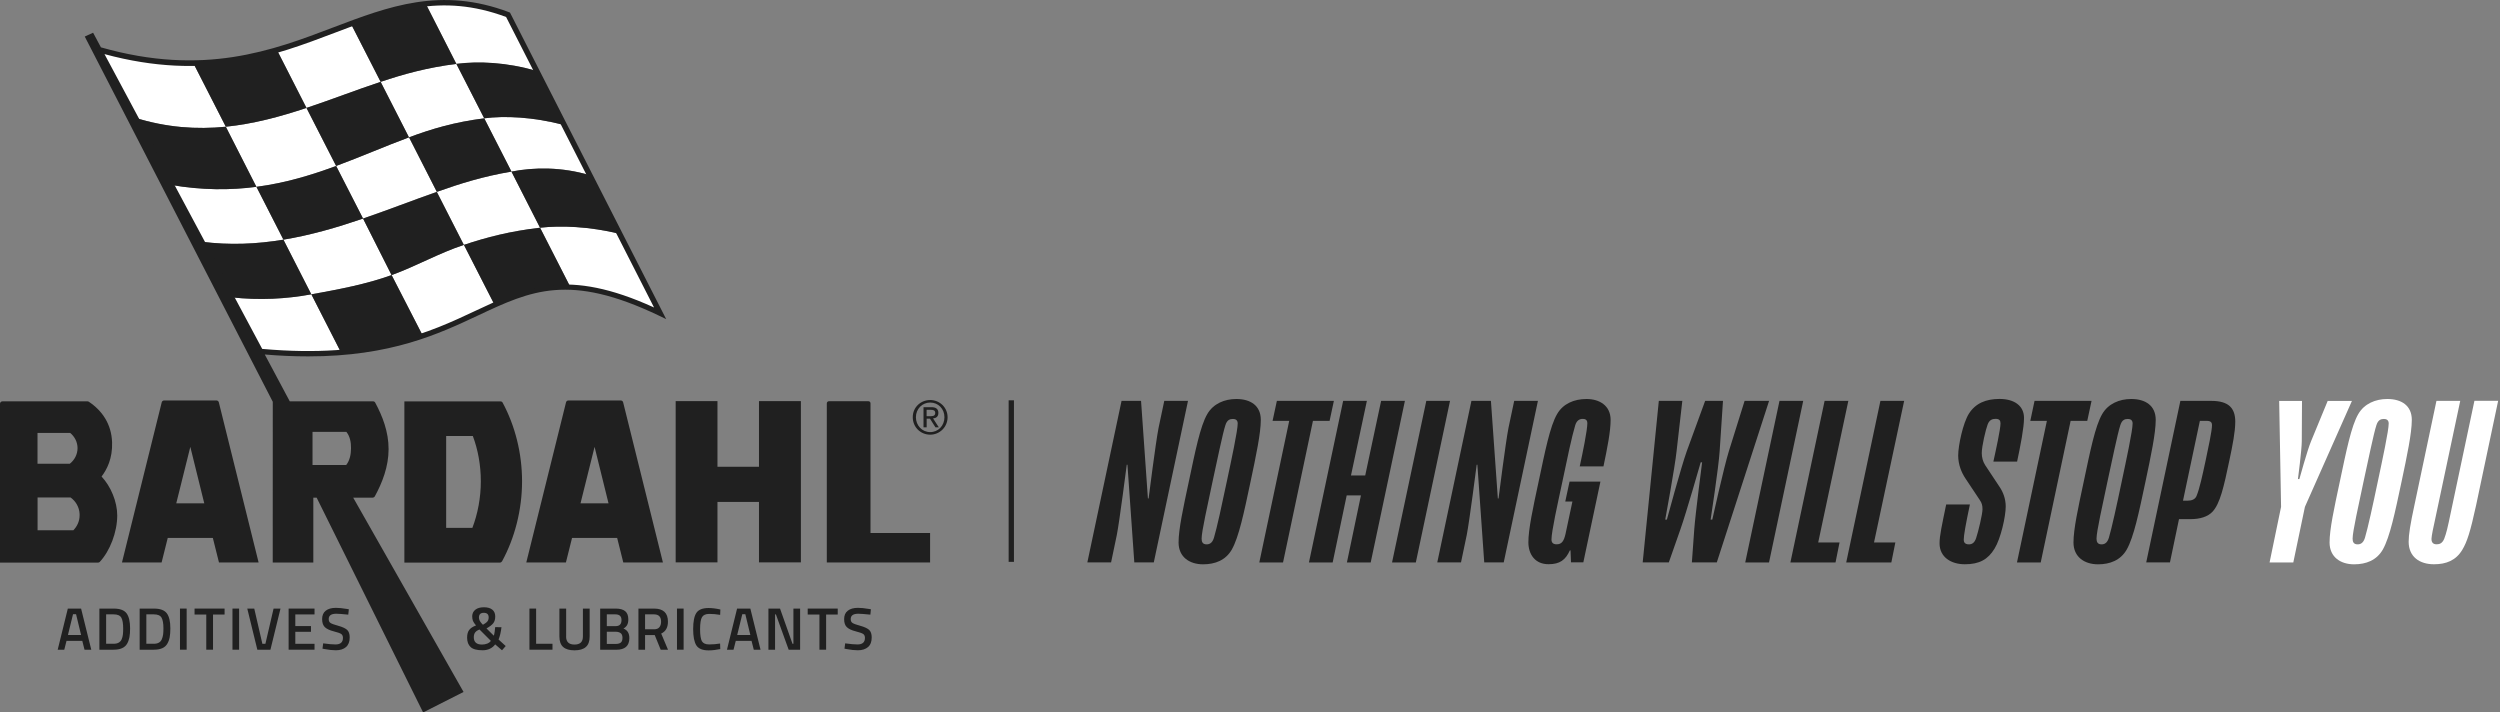 <svg width="386" height="110" viewBox="0 0 386 110" fill="none" xmlns="http://www.w3.org/2000/svg">
<rect x="0" y="0" width="386" height="110" fill="#808080" stroke="none"/>
<g clip-path="url(#clip0_2554_37270)">
<path d="M156.144 61.808V86.751" stroke="#202020" stroke-width="0.82" stroke-miterlimit="10"/>
<path fill-rule="evenodd" clip-rule="evenodd" d="M83.388 35.16L88.023 44.236C91.087 44.325 95.749 45.429 101.921 48.369L95.678 36.096C90.963 34.957 86.61 34.798 83.388 35.16Z" fill="white"/>
<path d="M34.868 19.567L29.853 9.757C25.438 9.819 20.582 9.227 15.063 7.62L20.723 18.136C25.721 19.717 30.392 20.008 34.868 19.567Z" fill="white"/>
<path fill-rule="evenodd" clip-rule="evenodd" d="M74.761 18.268L78.964 26.489C82.434 25.8 86.743 25.756 91.052 27.045L87.114 19.31C82.266 18.03 77.922 17.862 74.761 18.268Z" fill="white"/>
<path fill-rule="evenodd" clip-rule="evenodd" d="M58.77 12.636L54.179 3.665C50.55 5.015 46.815 6.543 42.762 7.726L47.327 16.662C51.168 15.382 54.965 13.898 58.77 12.636Z" fill="white"/>
<path fill-rule="evenodd" clip-rule="evenodd" d="M82.866 10.975L78.443 2.278C73.454 0.38 69.039 0.106 65.737 0.583L70.461 9.854C73.834 9.43 78.231 9.589 82.866 10.975Z" fill="white"/>
<path fill-rule="evenodd" clip-rule="evenodd" d="M43.76 37.005L39.592 28.847C35.584 29.376 31.222 29.385 26.348 28.546L31.063 37.314C35.46 37.888 39.672 37.685 43.76 37.005Z" fill="white"/>
<path fill-rule="evenodd" clip-rule="evenodd" d="M51.901 25.624L56.051 33.738C59.936 32.405 63.724 30.922 67.441 29.615L63.141 21.2C59.424 22.587 55.759 24.202 51.901 25.624Z" fill="white"/>
<path fill-rule="evenodd" clip-rule="evenodd" d="M60.466 42.471L65.295 51.865C69.613 50.382 73.066 48.563 76.368 47.08L71.626 37.8C67.803 39.062 64.28 41.093 60.466 42.471Z" fill="white"/>
<path fill-rule="evenodd" clip-rule="evenodd" d="M35.716 45.906L40.228 54.267C44.978 54.718 49.075 54.726 52.66 54.426L48.069 45.438C44.193 46.153 40.113 46.391 35.716 45.906Z" fill="white"/>
<path fill-rule="evenodd" clip-rule="evenodd" d="M47.318 16.662C43.283 18.013 39.16 19.125 34.86 19.567L39.584 28.847C44.034 28.273 48.051 27.045 51.892 25.624L47.318 16.662Z" fill="white"/>
<path fill-rule="evenodd" clip-rule="evenodd" d="M43.76 37.005L48.069 45.446C52.325 44.678 56.536 43.892 60.465 42.471L56.059 33.747C52.086 35.107 47.989 36.308 43.76 37.005Z" fill="white"/>
<path fill-rule="evenodd" clip-rule="evenodd" d="M74.761 18.269L70.461 9.863C65.905 10.446 62.32 11.443 58.77 12.635L63.141 21.209C66.602 19.92 70.116 18.86 74.761 18.269Z" fill="white"/>
<path fill-rule="evenodd" clip-rule="evenodd" d="M67.45 29.624L71.626 37.809C75.149 36.635 78.725 35.699 83.387 35.16L78.972 26.498C74.575 27.24 71.043 28.352 67.45 29.624Z" fill="white"/>
<path fill-rule="evenodd" clip-rule="evenodd" d="M63.15 21.209L58.77 12.635C54.965 13.898 51.168 15.381 47.318 16.662L51.901 25.624C55.759 24.202 59.424 22.586 63.15 21.209Z" fill="#202020"/>
<path fill-rule="evenodd" clip-rule="evenodd" d="M70.461 9.863L74.761 18.268C77.922 17.862 82.257 18.03 87.113 19.31L82.866 10.966C78.231 9.589 73.834 9.43 70.461 9.863Z" fill="#202020"/>
<path fill-rule="evenodd" clip-rule="evenodd" d="M39.592 28.847L34.868 19.567C30.392 20.008 25.721 19.717 20.723 18.136L26.348 28.546C31.222 29.385 35.584 29.376 39.592 28.847Z" fill="#202020"/>
<path fill-rule="evenodd" clip-rule="evenodd" d="M48.069 45.447L43.76 37.005C39.681 37.685 35.469 37.888 31.072 37.314L35.716 45.906C40.113 46.391 44.192 46.153 48.069 45.447Z" fill="#202020"/>
<path fill-rule="evenodd" clip-rule="evenodd" d="M56.051 33.747L60.457 42.48C64.271 41.093 67.803 39.071 71.618 37.817L67.441 29.632C63.733 30.93 59.945 32.414 56.051 33.747Z" fill="#202020"/>
<path fill-rule="evenodd" clip-rule="evenodd" d="M78.964 26.498L83.379 35.16C86.61 34.798 90.963 34.956 95.669 36.104L91.051 27.054C86.751 25.765 82.442 25.809 78.964 26.498Z" fill="#202020"/>
<path fill-rule="evenodd" clip-rule="evenodd" d="M47.318 16.662L42.762 7.726C38.85 8.865 34.621 9.704 29.853 9.757L34.868 19.567C39.16 19.125 43.283 18.013 47.318 16.662Z" fill="#202020"/>
<path fill-rule="evenodd" clip-rule="evenodd" d="M51.901 25.623C48.06 27.045 44.034 28.264 39.592 28.846L43.76 37.005C47.989 36.307 52.086 35.107 56.06 33.747L51.901 25.623Z" fill="#202020"/>
<path fill-rule="evenodd" clip-rule="evenodd" d="M48.069 45.446L52.66 54.435C57.719 54.046 61.808 53.057 65.295 51.865L60.465 42.471C56.536 43.892 52.316 44.678 48.069 45.446Z" fill="#202020"/>
<path fill-rule="evenodd" clip-rule="evenodd" d="M70.461 9.863L65.737 0.592C61.199 1.21 57.737 2.349 54.179 3.665L58.77 12.636C62.32 11.444 65.905 10.446 70.461 9.863Z" fill="#202020"/>
<path fill-rule="evenodd" clip-rule="evenodd" d="M67.45 29.623C71.044 28.343 74.584 27.231 78.973 26.489L74.77 18.269C70.125 18.851 66.611 19.92 63.159 21.2L67.45 29.623Z" fill="#202020"/>
<path fill-rule="evenodd" clip-rule="evenodd" d="M88.023 44.237L83.387 35.16C78.725 35.698 75.149 36.634 71.626 37.809L76.368 47.089C79.811 45.543 83.114 44.369 88.023 44.237Z" fill="#202020"/>
<path d="M143.623 61.764C145.08 61.764 146.307 62.911 146.307 64.421C146.307 65.931 145.089 67.115 143.623 67.115C142.158 67.115 140.93 65.967 140.93 64.421C140.93 62.876 142.158 61.764 143.623 61.764ZM143.623 66.717C144.859 66.717 145.822 65.728 145.822 64.421C145.822 63.115 144.859 62.152 143.623 62.152C142.387 62.152 141.416 63.141 141.416 64.421C141.416 65.702 142.378 66.717 143.623 66.717ZM142.581 62.867H143.791C144.533 62.867 144.886 63.159 144.886 63.759C144.886 64.324 144.533 64.563 144.065 64.607L144.957 65.984H144.436L143.588 64.642H143.076V65.984H142.59V62.867H142.581ZM143.067 64.263H143.579C144.012 64.263 144.4 64.245 144.4 63.75C144.4 63.335 144.047 63.274 143.712 63.274H143.067V64.263Z" fill="#202020"/>
<path d="M134.405 82.293V62.258C134.405 62.09 134.255 61.949 134.087 61.949H127.977C127.801 61.958 127.659 62.099 127.659 62.285V86.84H143.606V82.293H134.405Z" fill="#202020"/>
<path d="M117.187 72.068H110.777V61.931H104.323V86.831H110.777V77.498H117.187V86.831H123.659V61.931H117.187V72.068Z" fill="#202020"/>
<path d="M15.408 86.752C16.971 85.074 18.101 82.169 18.101 79.582C18.101 77.463 17.112 75.105 15.681 73.578C16.485 72.518 17.394 70.823 17.306 68.28C17.209 65.49 15.779 63.397 13.713 62.029C13.651 61.993 13.589 61.967 13.518 61.967H0.371C0.168 61.967 0 62.135 0 62.338V86.867H15.152C15.258 86.867 15.337 86.814 15.408 86.752ZM5.801 66.841H10.834C11.531 67.415 11.973 68.262 11.973 69.198C11.973 70.134 11.514 71.026 10.781 71.6H5.792V66.841H5.801ZM12.291 79.573C12.291 80.465 11.911 81.277 11.329 81.869H5.801V76.809H10.896C11.699 77.383 12.238 78.302 12.291 79.352C12.291 79.405 12.291 79.467 12.291 79.52C12.291 79.538 12.291 79.555 12.291 79.573Z" fill="#202020"/>
<path d="M33.782 62.099C33.738 61.949 33.597 61.834 33.438 61.834H25.323C25.156 61.834 25.006 61.958 24.97 62.117L18.834 86.84H24.953L25.898 83.061H32.864L33.809 86.84H39.928L33.782 62.099ZM27.213 77.719L29.385 68.995L31.54 77.719H27.213Z" fill="#202020"/>
<path d="M77.507 86.663C77.507 86.663 77.516 86.654 77.525 86.654C79.476 83.07 80.606 78.717 80.606 74.328C80.606 69.94 79.52 65.728 77.604 62.161C77.542 62.046 77.418 61.976 77.286 61.976H62.435V86.866H77.189C77.33 86.858 77.445 86.778 77.507 86.663ZM72.933 81.507H68.889V67.317H73.004C73.798 69.428 74.24 71.812 74.24 74.32C74.24 76.827 73.763 79.352 72.933 81.507Z" fill="#202020"/>
<path d="M96.208 62.099C96.164 61.949 96.023 61.834 95.864 61.834H87.749C87.582 61.834 87.431 61.958 87.396 62.117L81.26 86.84H87.379L88.323 83.061H95.29L96.235 86.84H102.354L96.208 62.099ZM89.63 77.719L91.802 68.995L93.957 77.719H89.63Z" fill="#202020"/>
<path d="M78.743 1.943L78.593 1.881C68.085 -2.092 59.998 0.989 51.441 4.238C42.073 7.806 31.46 11.832 15.584 7.311L14.375 5.051L13.085 5.642L42.117 62.037L42.109 86.858H48.378V76.836H48.89L65.331 110L71.573 106.839L54.532 76.836H57.569C57.693 76.827 57.799 76.757 57.861 76.659C59.026 74.531 59.998 72.041 59.998 69.348C59.998 66.655 59.062 64.271 57.931 62.161C57.87 62.046 57.755 61.976 57.622 61.967H44.74L40.881 54.735C43.274 54.938 45.508 55.027 47.592 55.027C60.359 55.027 67.723 51.565 73.816 48.705C81.975 44.873 87.873 42.1 101.735 48.731L102.857 49.27L78.743 1.943ZM48.254 66.682H53.481C54.046 67.397 54.205 68.271 54.196 69.207C54.196 70.178 53.993 71.114 53.455 71.794H48.254V66.682ZM73.463 47.963C66.399 51.283 57.622 55.406 40.484 53.87L16.132 8.353C31.84 12.609 42.4 8.591 51.742 5.042C60.465 1.722 68.015 -1.148 78.142 2.623L100.985 47.477C87.537 41.341 81.303 44.272 73.463 47.963Z" fill="#202020"/>
<path d="M73.401 94.133C73.719 93.886 74.16 93.762 74.717 93.762C75.273 93.762 75.715 93.886 76.015 94.133C76.315 94.38 76.465 94.734 76.465 95.175C76.465 95.616 76.368 95.961 76.165 96.217C75.971 96.473 75.617 96.747 75.114 97.029L76.244 98.151C76.288 98.036 76.333 97.833 76.377 97.541C76.421 97.25 76.447 97.011 76.456 96.826L77.427 96.844C77.339 97.594 77.189 98.23 76.977 98.742L78.081 99.749L77.507 100.402L76.456 99.493C76.253 99.775 75.979 99.996 75.644 100.164C75.308 100.323 74.929 100.402 74.522 100.402C73.648 100.402 73.03 100.243 72.668 99.908C72.306 99.572 72.121 99.095 72.121 98.451C72.121 97.939 72.227 97.541 72.448 97.259C72.659 96.976 73.013 96.747 73.498 96.57C73.26 96.287 73.101 96.058 73.022 95.864C72.951 95.669 72.907 95.422 72.907 95.122C72.924 94.716 73.083 94.38 73.401 94.133ZM74.425 99.519C74.717 99.519 74.99 99.466 75.238 99.369C75.485 99.263 75.67 99.131 75.785 98.945L74.037 97.197C73.728 97.312 73.507 97.462 73.366 97.647C73.225 97.833 73.154 98.08 73.154 98.389C73.154 99.139 73.578 99.519 74.425 99.519ZM73.949 95.352C73.949 95.652 74.09 95.952 74.364 96.252L74.567 96.464C74.893 96.279 75.123 96.111 75.255 95.943C75.388 95.784 75.45 95.572 75.45 95.325C75.45 94.857 75.202 94.619 74.699 94.619C74.196 94.619 73.949 94.857 73.949 95.352Z" fill="#202020"/>
<path d="M85.303 100.314H81.745V93.965H82.778V99.396H85.303V100.314Z" fill="#202020"/>
<path d="M87.405 98.283C87.405 99.104 87.838 99.519 88.703 99.519C89.568 99.519 90.001 99.113 90.001 98.283V93.965H91.043V98.265C91.043 99.016 90.849 99.555 90.451 99.899C90.063 100.243 89.471 100.411 88.703 100.411C87.935 100.411 87.343 100.243 86.955 99.899C86.566 99.555 86.372 99.007 86.372 98.265V93.965H87.414V98.283H87.405Z" fill="#202020"/>
<path d="M92.659 93.965H95.069C95.714 93.965 96.199 94.098 96.526 94.363C96.844 94.628 97.012 95.043 97.012 95.617C97.012 95.996 96.95 96.287 96.826 96.508C96.703 96.72 96.517 96.906 96.261 97.047C96.87 97.285 97.171 97.771 97.171 98.521C97.171 99.722 96.5 100.323 95.149 100.323H92.668V93.965H92.659ZM95.016 94.857H93.692V96.676H95.052C95.661 96.676 95.961 96.367 95.961 95.74C95.961 95.148 95.643 94.857 95.016 94.857ZM95.069 97.541H93.692V99.422H95.087C95.422 99.422 95.678 99.351 95.855 99.21C96.023 99.069 96.111 98.822 96.111 98.477C96.111 98.133 96.014 97.886 95.811 97.744C95.617 97.612 95.369 97.541 95.069 97.541Z" fill="#202020"/>
<path d="M99.599 98.053V100.314H98.575V93.965H100.985C102.415 93.965 103.131 94.636 103.131 95.987C103.131 96.888 102.786 97.497 102.089 97.824L103.139 100.314H102.009L101.091 98.053H99.599ZM102.071 95.996C102.071 95.237 101.709 94.857 100.976 94.857H99.599V97.162H100.994C101.365 97.162 101.638 97.056 101.806 96.844C101.983 96.632 102.071 96.349 102.071 95.996Z" fill="#202020"/>
<path d="M105.55 93.965H104.526V100.314H105.55V93.965Z" fill="#202020"/>
<path d="M109.408 100.42C108.481 100.42 107.854 100.164 107.519 99.652C107.192 99.139 107.024 98.292 107.024 97.126C107.024 95.961 107.192 95.113 107.528 94.619C107.863 94.124 108.49 93.877 109.408 93.877C109.956 93.877 110.565 93.956 111.227 94.106L111.192 94.936C110.636 94.839 110.079 94.786 109.523 94.786C108.967 94.786 108.587 94.954 108.393 95.281C108.199 95.608 108.093 96.234 108.093 97.144C108.093 98.053 108.19 98.671 108.375 99.007C108.57 99.334 108.94 99.501 109.497 99.501C110.053 99.501 110.618 99.457 111.183 99.36L111.21 100.217C110.574 100.349 109.974 100.42 109.408 100.42Z" fill="#202020"/>
<path d="M112.243 100.314L113.806 93.965H115.854L117.426 100.314H116.384L116.04 98.954H113.603L113.258 100.314H112.243ZM114.609 94.831L113.823 98.045H115.854L115.077 94.831H114.609Z" fill="#202020"/>
<path d="M118.644 100.314V93.965H120.437L122.362 99.404H122.503V93.965H123.536V100.314H121.77L119.801 94.866H119.669V100.314H118.644Z" fill="#202020"/>
<path d="M124.71 94.884V93.965H129.346V94.884H127.554V100.314H126.521V94.884H124.71Z" fill="#202020"/>
<path d="M132.524 94.76C131.739 94.76 131.35 95.034 131.35 95.581C131.35 95.864 131.438 96.067 131.633 96.19C131.818 96.314 132.224 96.455 132.86 96.632C133.496 96.808 133.937 97.02 134.202 97.259C134.458 97.506 134.591 97.886 134.591 98.415C134.591 99.078 134.405 99.581 134.017 99.908C133.637 100.234 133.116 100.402 132.463 100.402C131.933 100.402 131.359 100.34 130.723 100.217L130.388 100.155L130.494 99.334C131.324 99.449 131.959 99.502 132.401 99.502C133.169 99.502 133.549 99.157 133.549 98.486C133.549 98.221 133.46 98.027 133.293 97.895C133.116 97.771 132.728 97.63 132.127 97.48C131.518 97.329 131.068 97.118 130.776 96.853C130.476 96.588 130.335 96.164 130.335 95.59C130.335 95.016 130.52 94.583 130.9 94.292C131.271 94.001 131.792 93.851 132.454 93.851C132.931 93.851 133.496 93.904 134.14 94.018L134.467 94.071L134.388 94.901C133.496 94.813 132.886 94.76 132.524 94.76Z" fill="#202020"/>
<path d="M8.909 100.314L10.472 93.965H12.521L14.092 100.314H13.05L12.706 98.954H10.269L9.925 100.314H8.909ZM11.275 94.831L10.49 98.045H12.521L11.743 94.831H11.275Z" fill="#202020"/>
<path d="M17.544 100.314H15.346V93.965H17.544C18.525 93.965 19.187 94.213 19.549 94.707C19.911 95.201 20.087 95.978 20.087 97.029C20.087 97.568 20.052 98.018 19.982 98.398C19.911 98.769 19.787 99.113 19.611 99.413C19.249 100.014 18.569 100.314 17.544 100.314ZM19.019 97.029C19.019 96.261 18.922 95.714 18.736 95.369C18.542 95.034 18.145 94.857 17.553 94.857H16.388V99.396H17.553C18.163 99.396 18.569 99.175 18.781 98.716C18.878 98.486 18.948 98.239 18.975 97.983C19.001 97.736 19.019 97.418 19.019 97.029Z" fill="#202020"/>
<path d="M23.761 100.314H21.562V93.965H23.761C24.732 93.965 25.403 94.213 25.765 94.707C26.127 95.201 26.303 95.978 26.303 97.029C26.303 97.568 26.268 98.018 26.198 98.398C26.127 98.769 26.003 99.113 25.818 99.413C25.465 100.014 24.785 100.314 23.761 100.314ZM25.235 97.029C25.235 96.261 25.138 95.714 24.944 95.369C24.75 95.034 24.361 94.857 23.761 94.857H22.595V99.396H23.761C24.37 99.396 24.776 99.175 24.979 98.716C25.076 98.486 25.147 98.239 25.182 97.983C25.218 97.736 25.235 97.418 25.235 97.029Z" fill="#202020"/>
<path d="M28.82 93.965H27.787V100.314H28.82V93.965Z" fill="#202020"/>
<path d="M30.039 94.884V93.965H34.674V94.884H32.891V100.314H31.849V94.884H30.039Z" fill="#202020"/>
<path d="M36.917 93.965H35.893V100.314H36.917V93.965Z" fill="#202020"/>
<path d="M42.241 93.965H43.309L41.755 100.314H39.733L38.179 93.965H39.257L40.511 99.404H40.978L42.241 93.965Z" fill="#202020"/>
<path d="M44.563 100.314V93.965H48.563V94.866H45.596V96.667H48.016V97.55H45.596V99.404H48.563V100.314H44.563Z" fill="#202020"/>
<path d="M51.927 94.76C51.142 94.76 50.753 95.034 50.753 95.581C50.753 95.864 50.841 96.067 51.035 96.19C51.221 96.314 51.627 96.455 52.263 96.632C52.899 96.808 53.34 97.02 53.605 97.259C53.861 97.506 53.993 97.886 53.993 98.415C53.993 99.078 53.799 99.581 53.419 99.908C53.04 100.234 52.519 100.402 51.865 100.402C51.344 100.402 50.762 100.34 50.126 100.217L49.791 100.155L49.897 99.334C50.727 99.449 51.362 99.502 51.804 99.502C52.572 99.502 52.952 99.157 52.952 98.486C52.952 98.221 52.863 98.027 52.696 97.895C52.528 97.771 52.13 97.63 51.53 97.48C50.93 97.329 50.47 97.118 50.179 96.853C49.888 96.588 49.737 96.164 49.737 95.59C49.737 95.016 49.923 94.583 50.294 94.292C50.665 94.001 51.186 93.851 51.848 93.851C52.325 93.851 52.89 93.904 53.534 94.018L53.861 94.071L53.773 94.901C52.899 94.813 52.289 94.76 51.927 94.76Z" fill="#202020"/>
<path d="M173.167 61.896H176.178L177.238 76.968H177.344C177.344 76.968 178.447 68.245 178.88 66.072L179.763 61.896H183.427L178.147 86.831H175.136L174.077 71.759H173.971C173.971 71.759 172.832 80.633 172.434 82.61L171.552 86.831H167.887L173.167 61.896Z" fill="#202020"/>
<path d="M181.971 83.758C181.971 81.701 182.668 78.513 183.551 74.372C184.54 69.719 185.308 65.79 186.412 63.918C187.33 62.337 189.052 61.605 190.889 61.605C193.087 61.605 194.668 62.629 194.668 64.827C194.668 66.885 193.935 70.364 193.087 74.363C192.063 79.202 191.286 82.91 190.191 84.853C189.238 86.504 187.622 87.131 185.75 87.131C183.692 87.131 181.971 86.027 181.971 83.758ZM186.297 84.049C186.739 84.049 187.18 83.864 187.436 83.025C187.878 81.559 188.681 77.886 189.414 74.372C190.147 70.929 191.101 66.487 191.101 65.384C191.101 64.836 190.739 64.686 190.368 64.686C189.891 64.686 189.449 64.836 189.193 65.675C188.787 66.92 187.948 70.99 187.216 74.363C186.483 77.886 185.529 82.028 185.529 83.166C185.529 83.643 185.67 84.049 186.297 84.049Z" fill="#202020"/>
<path d="M199.056 64.978H196.486L197.149 61.896H205.952L205.29 64.978H202.72L198.102 86.84H194.438L199.056 64.978Z" fill="#202020"/>
<path d="M207.382 61.896H211.047L208.592 73.41H210.79L213.245 61.896H216.918L211.638 86.84H207.965L210.128 76.491H207.93L205.766 86.84H202.102L207.382 61.896Z" fill="#202020"/>
<path d="M220.221 61.896H223.885L218.605 86.84H214.932L220.221 61.896Z" fill="#202020"/>
<path d="M227.187 61.896H230.198L231.267 76.968H231.373C231.373 76.968 232.476 68.245 232.909 66.072L233.792 61.896H237.456L232.176 86.831H229.165L228.106 71.759H228C228 71.759 226.861 80.633 226.463 82.61L225.58 86.831H221.916L227.187 61.896Z" fill="#202020"/>
<path d="M235.981 83.723C235.981 81.71 236.679 78.478 237.562 74.372C238.551 69.719 239.319 65.79 240.423 63.918C241.341 62.337 243.028 61.605 244.97 61.605C246.913 61.605 248.679 62.593 248.679 64.827C248.679 66.584 248.202 69.013 247.575 72.015H243.91C244.352 70.001 245.085 66.443 245.085 65.339C245.085 64.748 244.679 64.677 244.352 64.677C243.875 64.677 243.434 64.933 243.213 65.666C242.736 67.203 241.933 70.982 241.235 74.355C240.467 77.948 239.549 82.054 239.549 83.308C239.549 83.82 239.84 84.041 240.352 84.041C241.12 84.041 241.456 83.564 241.712 82.46L242.78 77.436H241.677L242.339 74.355H247.107L244.467 86.822H242.56L242.489 84.986H242.383C241.721 86.451 240.838 87.113 239.116 87.113C237.015 87.131 235.981 85.586 235.981 83.723Z" fill="#202020"/>
<path d="M256.122 61.896H259.751L258.868 69.631C258.612 72.085 257.111 80.226 257.111 80.226H257.367C257.367 80.226 259.566 72.085 260.449 69.631L263.274 61.896H266.029L265.517 69.631C265.367 72.085 264.122 80.226 264.122 80.226H264.378C264.378 80.226 266.179 72.085 266.947 69.631L269.367 61.896H273.146L265.076 86.831H261.226L261.597 81.692C261.782 79.237 262.806 71.388 262.806 71.388H262.586C262.586 71.388 260.343 79.237 259.469 81.692L257.667 86.831H253.632L256.122 61.896Z" fill="#202020"/>
<path d="M274.753 61.896H278.417L273.137 86.84H269.464L274.753 61.896Z" fill="#202020"/>
<path d="M281.719 61.896H285.383L280.73 83.758H284.024L283.406 86.84H276.439L281.719 61.896Z" fill="#202020"/>
<path d="M290.337 61.896H294.002L289.348 83.758H292.642L292.024 86.84H285.057L290.337 61.896Z" fill="#202020"/>
<path d="M299.467 83.899C299.467 82.69 299.829 81.109 300.491 77.886H304.155C303.493 81.003 303.202 82.69 303.202 83.317C303.202 83.643 303.308 84.05 304.005 84.05C304.517 84.05 304.888 83.758 305.109 83.096C305.444 82.107 306.098 79.388 306.098 78.619C306.098 78.028 305.992 77.666 305.692 77.224L303.449 73.851C302.866 72.968 302.345 71.759 302.345 70.328C302.345 68.792 303.078 65.34 303.996 63.874C305.021 62.258 306.636 61.596 308.729 61.596C310.963 61.596 312.508 62.62 312.508 64.527C312.508 66.028 311.961 68.818 311.44 71.273H307.776C308.182 69.436 308.879 66.249 308.879 65.366C308.879 64.924 308.694 64.668 308.111 64.668C307.599 64.668 307.157 64.854 306.901 65.516C306.61 66.249 305.983 68.889 305.983 69.957C305.983 70.62 306.169 71.282 306.495 71.794L308.729 75.167C309.277 75.97 309.683 77.004 309.683 78.213C309.683 79.749 308.915 83.167 307.961 84.703C306.937 86.389 305.612 87.122 303.378 87.122C301.259 87.131 299.467 86.027 299.467 83.899Z" fill="#202020"/>
<path d="M316.04 64.978H313.48L314.133 61.896H322.936L322.274 64.978H319.705L315.087 86.84H311.422L316.04 64.978Z" fill="#202020"/>
<path d="M320.146 83.758C320.146 81.701 320.844 78.513 321.727 74.372C322.715 69.719 323.484 65.79 324.587 63.918C325.506 62.337 327.227 61.605 329.064 61.605C331.263 61.605 332.843 62.629 332.843 64.827C332.843 66.885 332.11 70.364 331.263 74.363C330.238 79.202 329.461 82.91 328.366 84.853C327.413 86.504 325.797 87.131 323.934 87.131C321.877 87.131 320.146 86.027 320.146 83.758ZM324.473 84.049C324.914 84.049 325.356 83.864 325.612 83.025C326.053 81.559 326.857 77.886 327.589 74.372C328.322 70.929 329.276 66.487 329.276 65.384C329.276 64.836 328.905 64.686 328.543 64.686C328.066 64.686 327.625 64.836 327.369 65.675C326.963 66.92 326.124 70.99 325.391 74.363C324.658 77.886 323.704 82.028 323.704 83.166C323.704 83.643 323.854 84.049 324.473 84.049Z" fill="#202020"/>
<path d="M336.649 61.896H341.417C344.136 61.896 345.125 63.035 345.125 65.119C345.125 66.655 344.719 68.713 344.207 71.132C343.359 75.167 342.777 77.772 341.602 79.017C340.869 79.785 339.695 80.156 338.194 80.156H336.437L335.042 86.831H331.377L336.649 61.896ZM337.752 77.304C338.379 77.304 338.927 77.118 339.148 76.571C339.624 75.432 340.066 73.348 340.543 71.141C340.949 69.234 341.532 66.487 341.532 65.675C341.532 65.198 341.346 64.978 340.649 64.978H339.66L337.055 77.304H337.752Z" fill="#202020"/>
<path d="M352.198 78.257L351.906 61.905H355.429L355.394 68.138C355.394 69.454 354.802 73.966 354.802 73.966H355.023C355.023 73.966 356.268 69.454 356.824 68.138L359.394 61.905H363.138L355.88 78.257L354.087 86.84H350.423L352.198 78.257Z" fill="white"/>
<path d="M359.685 83.758C359.685 81.701 360.383 78.513 361.266 74.372C362.254 69.719 363.023 65.79 364.126 63.918C365.045 62.337 366.766 61.605 368.603 61.605C370.802 61.605 372.382 62.629 372.382 64.827C372.382 66.885 371.649 70.364 370.802 74.363C369.777 79.202 369 82.91 367.906 84.853C366.952 86.504 365.336 87.131 363.464 87.131C361.407 87.131 359.685 86.027 359.685 83.758ZM364.012 84.049C364.453 84.049 364.895 83.864 365.151 83.025C365.592 81.559 366.396 77.886 367.128 74.372C367.861 70.929 368.815 66.487 368.815 65.384C368.815 64.836 368.444 64.686 368.082 64.686C367.605 64.686 367.164 64.836 366.908 65.675C366.502 66.92 365.663 70.99 364.93 74.363C364.197 77.886 363.243 82.028 363.243 83.166C363.243 83.643 363.385 84.049 364.012 84.049Z" fill="white"/>
<path d="M371.896 83.644C371.896 82.54 372.153 80.933 372.779 78.037L376.188 61.896H379.861L375.896 80.597C375.79 81.039 375.42 82.76 375.42 83.202C375.42 83.829 375.746 84.041 376.223 84.041C376.664 84.041 377.106 83.891 377.397 83.158C377.689 82.425 378.024 80.995 378.095 80.588L382.051 61.887H385.715L382.307 78.028C381.424 82.098 380.912 83.679 380.179 84.888C379.19 86.54 377.68 87.122 375.817 87.122C373.618 87.131 371.896 85.992 371.896 83.644Z" fill="white"/>
</g>
<defs>
<clipPath id="clip0_2554_37270">
<rect width="385.715" height="110" fill="white"/>
</clipPath>
</defs>
</svg>
